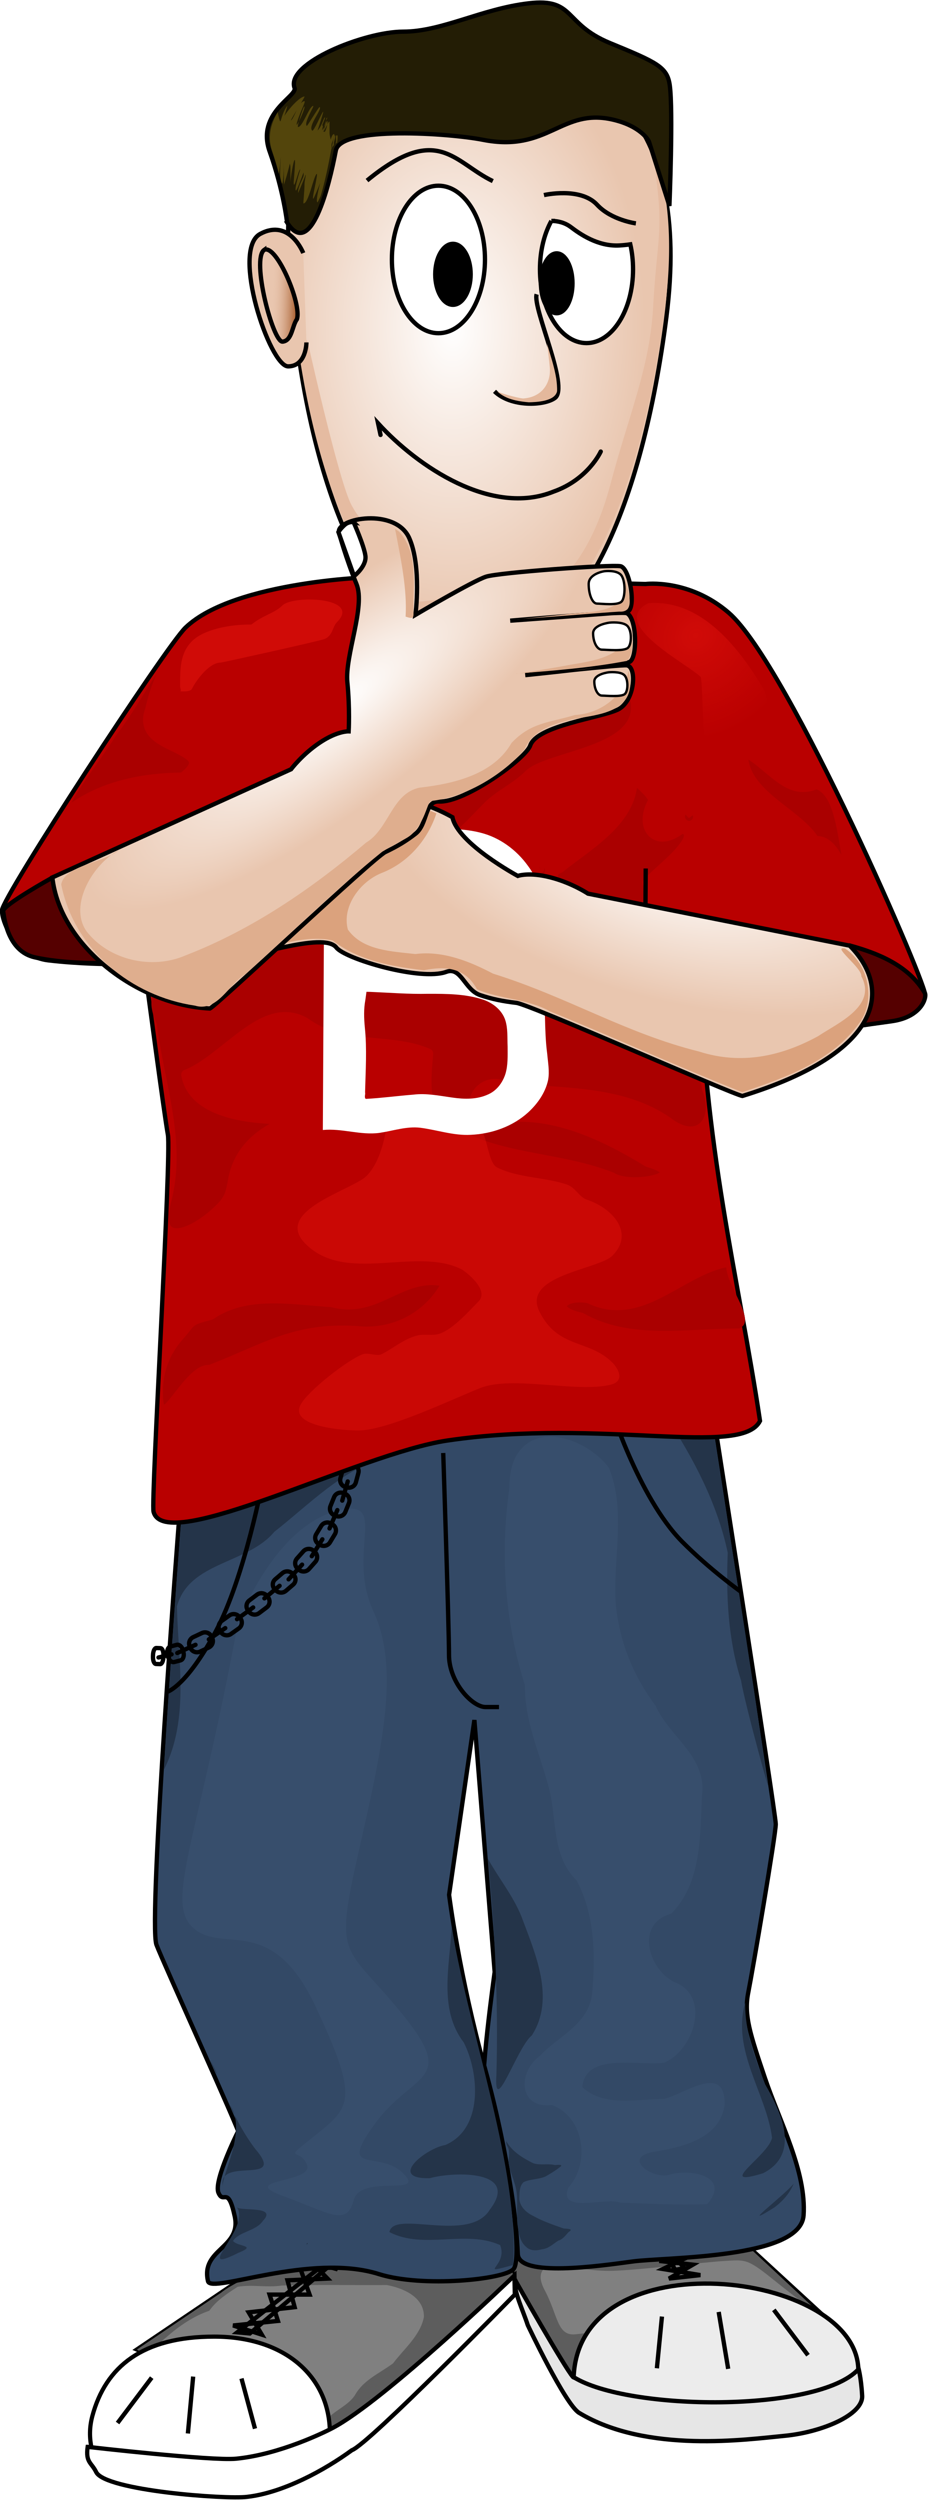 <?xml version="1.0"?>
<svg xmlns:rdf="http://www.w3.org/1999/02/22-rdf-syntax-ns#" xmlns="http://www.w3.org/2000/svg" xmlns:cc="http://creativecommons.org/ns#" xmlns:xlink="http://www.w3.org/1999/xlink" xmlns:dc="http://purl.org/dc/elements/1.1/" id="svg2" viewBox="0 0 131.65 354.33" version="1.1">
  <defs id="defs4">
    <linearGradient id="linearGradient4717">
      <stop id="stop4721" stop-color="#fff" offset="0"/>
      <stop id="stop4719" stop-color="#e9c6af" offset="1"/>
    </linearGradient>
    <filter id="filter4053" height="1.621" width="1.66" y="-.311" x="-.33" color-interpolation-filters="sRGB">
      <feGaussianBlur id="feGaussianBlur4055" stdDeviation="24.852"/>
    </filter>
    <filter id="filter4061" height="1.854" width="1.483" y="-.427" x="-.242" color-interpolation-filters="sRGB">
      <feGaussianBlur id="feGaussianBlur4063" stdDeviation="22.73"/>
    </filter>
    <filter id="filter4081" height="1.295" width="1.299" y="-.147" x="-.15" color-interpolation-filters="sRGB">
      <feGaussianBlur id="feGaussianBlur4083" stdDeviation="28.112"/>
    </filter>
    <radialGradient id="radialGradient4850" gradientUnits="userSpaceOnUse" cy="966.05" cx="3059.9" gradientTransform="matrix(.586 .712 -.801 .659 711.33 -3252.8)" r="150.03">
      <stop id="stop4179" stop-color="#fa1e15" offset="0"/>
      <stop id="stop4181" stop-color="#fa1e15" stop-opacity="0" offset="1"/>
    </radialGradient>
    <radialGradient id="radialGradient4870" xlink:href="#linearGradient4717" gradientUnits="userSpaceOnUse" cy="174.25" cx="363.09" gradientTransform="matrix(-.196 -.252 .818 -.636 1163.2 -139.22)" r="417.49"/>
    <radialGradient id="radialGradient4875" xlink:href="#linearGradient4717" gradientUnits="userSpaceOnUse" cy="189.66" cx="635.42" gradientTransform="matrix(.891 .235 -.106 .402 1153.1 -345.51)" r="453.97"/>
    <linearGradient id="linearGradient4930" y2="-595.44" gradientUnits="userSpaceOnUse" x2="72.431" gradientTransform="matrix(.914 0 0 .914 1073.8 -355.42)" y1="-594.15" x1="111.23">
      <stop id="stop4558" stop-color="#a95f2f" offset="0"/>
      <stop id="stop4560" stop-color="#e9c6af" stop-opacity="0" offset="1"/>
    </linearGradient>
    <radialGradient id="radialGradient4942" xlink:href="#linearGradient4717" gradientUnits="userSpaceOnUse" cy="-527.52" cx="287.55" gradientTransform="matrix(.914 0 0 1.413 1129.4 -119.95)" r="293.21"/>
  </defs>
  <g id="layer2" transform="translate(-762.67 -1798.3)">
    <g id="g4017" transform="matrix(.102 0 0 .102 684.85 1933)">
      <path id="path4492" style="color:#000000" d="m1097.1 1847.3-143.75 96.985 257.58 107.32 23.265 0.795 233.48-189.2 12.464-27.029-9.971-17.489-358.95 11.924z" stroke="#000" stroke-width="6" fill="#808080"/>
      <path id="path4668" d="m1470.2 1818.7c-115.51 3.833-231.02 7.667-346.53 11.5-15.198 15.554-36.584 21.904-53.432 35.264-38.95 26.277-77.9 52.553-116.85 78.83 15.826 11.708 29.746-8.598 41.208-17.281 17.561-15.402 37.243-28.965 59.479-36.608 10.237-14.664 25.311-24.009 39.374-33.227 20.151-3.523 40.954 1.407 61.412-1.774 48.737-1.444 97.498-0.368 146.25-0.704 22.937 4.377 52.092 16.826 51.407 44.429-4.919 25.713-27.7 44.176-42.886 64.39-18.599 13.876-41.298 22.936-53.083 44.305-11.535 17.301-34.91 22.996-44.654 41.487 20.926 12.651 38.775-11.369 54.562-23.006 62.648-50.771 125.32-101.52 187.94-152.32 8.787-12.02 22.322-21.754 24.937-37.152-0.879-6.871-6.384-11.991-9.124-18.129z" fill="#5d5d5d"/>
      <path id="path4496" style="color:#000000" d="m1181.9 1835.4 11.633 32.593h-55.671l11.633 36.568-62.318 6.36 39.884 12.719-18.28-31.003 63.98-7.155-9.971-37.363 55.671-2.385-22.434-23.054 34.067 9.539 9.971-19.874" stroke="#000" stroke-width="6" fill="none"/>
      <path id="path4480" style="color:#000000" d="m1788.2 1787 136.56 125.51-363.16 82.098s-64.248-114.75-76.287-137.17c-12.983-24.177-6.612-63.499-6.612-63.499z" stroke="#000" stroke-width="6" fill="#808080"/>
      <path id="path4675" d="m1788.2 1787-93.344 2.094-138.53 39.031s21.428 6.875 53.969 6.875c32.54 0 131.01-12.006 160.12-13.719 29.115-1.713 31.672-3.415 66.781 24.844 35.11 28.259 62.531 47.938 62.531 47.938l-278.31 20.562s-32.56 5.994-58.25 8.562-23.973-26.547-42.812-61.656c-18.839-35.11 17.125-36.813 17.125-36.813l5.594-32.219-64.375 1.438s-6.358 39.323 6.625 63.5c12.039 22.42 76.281 137.16 76.281 137.16l359.15-84.087z" style="color:#000000" fill="#5d5d5d"/>
      <path id="path4482" style="color:#000000" d="m1700.1 1815 14.839 16.154-12.669 2.495-15.931-24.764h-1.774l-1.751 12.684 43.863 4.832-33.341 19.328 43.676-4.832-52.066-8.456 36.555-17.516-19.706-9.664" stroke="#000" stroke-width="6" fill="none"/>
      <path id="path4494" style="color:#000000" d="m1207.6 1830.6-114.67 89.83 17.449 1.59 110.51-93.805z" stroke="#000" stroke-width="6" fill="none"/>
      <path id="path3097" style="color:#000000" d="m1096.1 1637.1s-36.728 72.395-29.318 89.437c7.41 17.042 13.017-11.636 22.65 32.822 9.633 44.458-47.682 44.99-37.188 90.088 4.148 17.824 142.24-40.04 237.76-9.914 60.414 19.054 174.66 7.582 187.23-7.088 12.575-14.67-4.191-150.9-39.82-278.74s-49.861-241.23-49.861-241.23l35.191-242.89 28.184 350.14s-22.305 159.24-13.927 171.99c17.228 26.221 42.045 126.76 46.107 220.06 1.415 32.504 113.59 16.485 159.69 10.198 46.107-6.287 233.6-3.317 237.79-64.094 4.191-60.778-33.186-129.94-53.707-190.72-20.794-61.587-29.524-87.474-23.236-118.91 6.287-31.437 38.253-219.38 38.253-234.05s-92.214-603.58-92.214-603.58l-496.7 54.49-241.01 125.75s-43.277 559.36-31.437 591.01c8.97 23.976 116.9 260.79 115.27 264.07z" stroke="#000" stroke-width="6" fill="#334966"/>
      <path id="path4609" d="m1707.6 618.3c-79.208 8.688-158.42 17.375-237.62 26.062 72.592 1.427 146.38-0.863 218.41 2.076 38.589 58.381 72.082 121.69 86.71 190.64-2.491 59.921 0.432 120.54 18.624 177.98 4.137 28.328 46.852 184.23 35.661 136.42-24.31-176.84-54.398-352.8-80.942-529.3-13.604-1.402-27.252-2.351-40.844-3.875zm-289.19 31.719c-54.812 6.021-109.62 12.042-164.44 18.062-79.687 41.574-159.38 83.145-239.06 124.72-8.737 115.23-16.92 230.5-23.969 345.84 35.761-70.801 19.684-151.51 18.104-226.95 16.848-62.362 97.871-58.58 135.43-103.66 49.288-38.65 94.48-86.73 156.53-104.41 38.422-19.281 75.449-42.59 117.41-53.611zm23 612.09c10.031 99.873 14.755 200.29 11.943 300.56-3.932 61.887 29.104-39.186 49.215-54.743 33.175-51.475 4.634-114.17-14.386-165.28-11.702-29.116-31.742-53.319-46.773-80.538zm-50.281 95.656c-2.689 53.411-18.527 113.75 16.931 160.06 21.725 43.149 26.914 119.72-25.66 142.26-27.056 4.512-81.091 47.504-21.786 46.195 32.977-9.302 126.02-11.916 83.671 43.555-28.811 47.661-134.02-0.423-139.74 31.32 48.195 24.788 105.41-3.743 153.99 18.054 11.765 29.338-34.182 41.847 18.148 27.671 8.315-133.88-58.789-313.75-85.554-469.11zm408.28 104.38c-19.226 66.703 29.429 126.58 37.309 187.91-4.832 24.976-81.371 70.479-12.482 49.313 53.005-27.026 24.715-85.73 2.977-123.42-14.022-36.436-28.757-74.091-27.804-113.8zm-744.06 80.5c12.75 29.607 11.151 18.739 0 0zm27.031 61.406c25.521 34.684-12.474 100.05-9.43 113.78-8.597-42.848 89.631-0.206 45.339-51.829-14.587-18.999-26.047-40.184-35.91-61.953zm784.5 109.69c-14.754 18.022-80.058 66.376-27.033 33.235 11.555-8.588 21.57-19.774 27.033-33.235zm-774.31 33.062c19.301 28.93-63.701 96.224 1.896 63.142 26.83-10.66-0.684-8.186-7.452-16.496 8.332-13.036 32.314-13.784 41.556-27.895 20.32-21.192-28.198-13.187-36-18.75zm97.719 49.406c-3.391 3.461 2.446 1.548 0 0z" fill="#243449"/>
      <path id="path3099" style="color:#000000" d="m1129.1 733.4s-25.4 137.29-66.181 213.29c-40.78 76-66.875 83.443-66.875 83.443" stroke="#000" stroke-width="6" fill="none"/>
      <path id="path3101" style="color:#000000" d="m1609.4 627.22s40.888 132.72 102.3 194.55c38.639 38.898 81.417 69.337 81.417 69.337" stroke="#000" stroke-width="6" fill="none"/>
      <path id="path4613" d="m1471.3 747.97c-12.917 91.243-6.169 185.51 21.76 273.44-0.839 48.224 20.253 93.96 32.515 139.62 12.686 44.513 3.487 96.526 39.229 131.27 24.996 46.625 26.351 102.21 22.019 153.62-2.774 45.953-46.301 61.749-72.776 90.146-31.298 22.693-30.388 74.043 16.561 68.452 45.254 17.158 53.524 80.713 22.718 114.96-13.953 36.919 51.616 12.631 72.337 20.701 40.276 1.438 80.587 3.786 120.9 2.164 34.124-39.839-25.56-50.133-54.351-40.422-21.907 4.872-63.098-22.854-22.439-31.933 39.824-6.338 95.122-17.899 101.01-66.266 1.083-57.984-55.948-14.398-84.31-7.571-37.716-0.112-83.555 11.57-113.68-16.438 4.391-48.931 78.233-29.137 113.7-33.928 41.16-16.803 66.352-92.894 13.874-112.24-35.734-18.016-54.27-80.961-4.086-94.729 42.764-42.664 40.239-108.58 43.033-164.63 6.969-53.804-45.25-80.963-64.646-124.6-30.558-40.755-49.408-87.004-55.038-138.01-5.333-63.855 15.045-130.83-9.754-192.35-28.302-38.596-102.79-67.829-130.55-13.781-6.129 13.26-7.972 28.063-8.012 42.535zm-377.7 188.47c-57.032 306.8-102.27 387.43-60.966 422.83 41.299 35.399 108.16-21.633 169.13 108.16 60.966 129.8 49.166 139.63 0 178.96-49.166 39.333-21.633 15.733-11.8 41.299 9.833 25.566-98.332 19.666-33.433 43.266s88.499 43.266 98.332 5.9c9.833-37.366 102.27-3.933 68.832-37.366-33.433-33.433-92.432 3.933-39.333-68.832 53.099-72.766 116.03-57.032 37.366-153.4-78.665-96.365-94.398-72.766-60.966-220.26 33.433-147.5 58.999-257.63 21.633-338.26-37.366-80.632 19.607-153.39-43.266-141.6-94.398 17.7-145.53 159.3-145.53 159.3z" style="color:#000000" fill="#374e6c"/>
      <g id="g4456" transform="translate(1066.5 -372.57)" stroke="#000" stroke-linecap="round" stroke-width="6" fill="none">
        <path id="path3873" style="color:#000000" d="m180.08 1110.6-7.666 26.665m13.299-51.098 2.048 0.539c5.388 1.419 8.558 6.893 7.108 12.273l-3.454 12.81c-1.451 5.38-6.956 8.568-12.344 7.149l-2.048-0.539c-5.388-1.419-8.558-6.893-7.108-12.273l3.454-12.81c1.45-5.38 6.956-8.568 12.344-7.149z"/>
        <path id="path4438" style="color:#000000" d="m165.63 1150.4-10.877 25.524m19.463-49.082 1.966 0.786c5.174 2.069 7.649 7.891 5.549 13.052l-4.998 12.29c-2.099 5.162-7.954 7.651-13.128 5.582l-1.966-0.786c-5.173-2.069-7.649-7.891-5.549-13.052l4.998-12.29c2.099-5.162 7.954-7.651 13.128-5.582z"/>
        <path id="path4440" style="color:#000000" d="m144.8 1191-14.737 23.508m26.903-45.432 1.819 1.085c4.786 2.853 6.32 8.99 3.439 13.76l-6.86 11.357c-2.881 4.769-9.053 6.312-13.839 3.459l-1.819-1.084c-4.786-2.853-6.32-8.99-3.439-13.76l6.86-11.357c2.881-4.769 9.053-6.312 13.839-3.459z"/>
        <path id="path4442" style="color:#000000" d="m116.59 1226.2-18.767 20.435m34.718-39.781 1.592 1.397c4.187 3.676 4.579 9.99 0.879 14.156l-8.811 9.92c-3.7 4.166-10.05 4.56-14.238 0.884l-1.592-1.397c-4.187-3.676-4.579-9.99-0.879-14.156l8.811-9.92c3.7-4.166 10.05-4.56 14.238-0.884z"/>
        <path id="path4444" style="color:#000000" d="m85.287 1255.6-21.098 17.482m39.265-34.241 1.416 1.527c3.725 4.017 3.361 10.132-0.815 13.71l-9.944 8.521c-4.176 3.578-10.537 3.225-14.262-0.793l-1.416-1.527c-3.725-4.017-3.361-10.132 0.815-13.711l9.944-8.521c4.176-3.578 10.537-3.225 14.262 0.793z"/>
        <path id="path4446" style="color:#000000" d="m48.542 1285.7-22.45 16.304m41.923-32.098 1.283 1.685c3.374 4.434 2.505 10.7-1.948 14.048l-10.605 7.973c-4.454 3.349-10.755 2.474-14.13-1.96l-1.283-1.685c-3.374-4.434-2.505-10.7 1.948-14.048l10.605-7.973c4.454-3.349 10.755-2.475 14.13 1.96z"/>
        <path id="path4448" style="color:#000000" d="m9.751 1314.4-22.871 15.708m42.752-30.985 1.238 1.718c3.256 4.521 2.223 10.762-2.317 13.992l-10.811 7.692c-4.54 3.23-10.817 2.191-14.073-2.33l-1.238-1.718c-3.256-4.521-2.223-10.762 2.317-13.992l10.811-7.692c4.54-3.23 10.817-2.191 14.073 2.33z"/>
        <path id="path4450" style="color:#000000" d="m-31.639 1337.6-25.298 11.393m47.579-22.893 0.913 1.911c2.401 5.028 0.275 10.986-4.767 13.358l-12.006 5.648c-5.042 2.372-11.034 0.233-13.435-4.795l-0.913-1.911c-2.401-5.028-0.275-10.986 4.767-13.358l12.006-5.648c5.042-2.372 11.034-0.234 13.435 4.795z"/>
        <path id="path4452" style="color:#000000" d="m-64.973 1350.9-18.163 4.321m34.254-9.523 0.505 2.056c1.328 5.41-0.523 10.536-4.149 11.494l-8.635 2.28c-3.626 0.958-7.615-2.627-8.943-8.037l-0.505-2.056c-1.328-5.41 0.523-10.536 4.149-11.494l8.635-2.28c3.626-0.958 7.615 2.627 8.943 8.037z"/>
        <path id="path4454" style="color:#000000" d="m-76.195 1352.5-0.06 2.115c-0.158 5.565-2.242 9.967-4.674 9.869l-5.791-0.233c-2.432-0.098-4.263-4.657-4.106-10.222l0.06-2.115c0.157-5.565 2.242-9.966 4.674-9.869l5.791 0.233c2.432 0.098 4.263 4.657 4.106 10.222z"/>
      </g>
      <path id="path4085" d="m1287.6-518.27c1.708-1.708-198.77 4.481-266.72 69.854-27.541 26.499-255.18 374.92-255.18 392.91 0 17.997 20.567 64.273 64.273 69.415 43.706 5.142 84.841 5.142 84.841 5.142l51.419 20.567s25.051 188.24 30.192 216.52c5.142 28.28-23.802 508.83-19.93 523.99 15.57 60.921 286.12-80.932 408.8-98.988 215.28-31.684 409.08 24.011 434.69-27.205-29.546-198.1-79.369-383.94-84.132-642.22l137.29-13.858 176.16 64.685c10.041 1.673-189.8-460.36-272.96-531.78-55.326-47.517-115.63-39.81-115.63-39.81z" stroke="#000" stroke-width="6" fill="#b90000"/>
      <path id="path4061" style="color:#000000" d="m1689.6-878.44c-33.038 254.5-115.95 464.69-258.98 464.69s-230.99-209.58-258.98-464.69c-25.217-229.85-2.995-320.68 255.89-356.78 162.37-22.641 298.53 75.825 262.06 356.78z" stroke="#000" stroke-linecap="round" stroke-width="6" fill="url(#radialGradient4942)"/>
      <path id="path4554" d="m654.34-818.72c2.025 16.215 4.393 35.817 7.25 61.531 7.768 69.912-1.297 86.788-6.469 179.88-5.181 93.254-36.245 161.85-64.688 269.16-14.244 53.74-32.08 88.737-47.312 111.59-7.616 11.428-14.575 19.82-20.125 26-5.55 6.18-9.698 10.202-11.562 12.688-1.167 1.556-3.643 2.728-7.156 3.875s-8.081 2.183-13.312 3.156c-10.464 1.947-23.647 3.579-36.594 4.875-25.842 2.586-50.651 3.87-50.75 3.875-0 0-0.062 0-0.062 0-0.113 0.016-73.648 10.348-98.25 12.938-6.2 0.653-10.813 0.362-14.344-1.031-3.53-1.394-5.911-3.929-7.5-7.438-3.178-7.016-3.458-17.996-4.75-33.5-1.27-15.235-12.462-29.391-23.906-41-5.722-5.805-11.494-10.965-16.094-15.344-4.6-4.379-8.046-7.905-9.125-10.781-0.925-2.466-2.159-3.655-3.906-4.781-1.748-1.126-4.017-2.13-6.812-3.938-5.59-3.616-13.14-10.516-22.875-28.688-4.924-9.191-11.433-29.062-18.531-53.812-7.098-24.75-14.747-54.321-21.781-82.781-14.057-56.869-25.698-109.16-25.719-109.25v-0.062l-5.469-10.906-2.25 14.719a0.665 0.665 0 0 1 -0.125 0.312l-6.281 8.344c18.739 124.74 51.382 235.94 97.312 315.91 45.965 80.027 105.16 128.72 177.12 128.72 77.894 0 139.47-57.219 186.16-149.38 46.684-92.156 78.376-219.18 96.438-358.31 10.225-78.77 8.018-144.37-3.875-197.97l-0.188-0.812-2.281-9.656c-0.036-0.142-0.081-0.296-0.125-0.469-3.398-13.356-7.451-25.862-12.062-37.656z" style="color:#000000" transform="matrix(.914 0 0 .914 1072.6 -366.94)" fill="#e5bba1"/>
      <path id="path3854" style="color:#000000" d="m467.88-643.81c0 61.924-31.705 112.12-70.814 112.12-39.11 0-70.814-50.199-70.814-112.12 0-61.924 31.705-112.12 70.814-112.12 39.11 0 70.814 50.199 70.814 112.12z" transform="matrix(.914 0 0 .914 1009.8 -371.61)" stroke="#000" stroke-width="6.562" fill="#fff"/>
      <path id="path3856" style="color:#000000" d="m1529.8-1013.6c-9.897 18.003-15.886 41.515-15.886 67.257 0 56.616 28.985 102.51 64.743 102.51 35.757 0 64.743-45.898 64.743-102.51 0-12.184-1.365-23.874-3.829-34.714-4.865 0.718-10.049 1.294-15.457 1.571-30.06 1.542-54.877-16.256-67.057-25.429-8.519-6.416-18.139-8.616-27.257-8.686z" stroke="#000" stroke-width="6" fill="#fff"/>
      <path id="path3861" style="color:#000000" d="m471.25-637.07c0 25.608-12.078 46.367-26.977 46.367s-26.977-20.759-26.977-46.367 12.078-46.367 26.977-46.367 26.977 20.759 26.977 46.367z" transform="matrix(.914 0 0 .914 986.86 -357.11)" stroke="#000" stroke-linecap="round" stroke-width="6.562"/>
      <path id="path3863" style="color:#000000" d="m616.25-605.03c0 25.142-10.757 45.524-24.026 45.524s-24.026-20.382-24.026-45.524 10.757-45.524 24.026-45.524 24.026 20.382 24.026 45.524z" transform="matrix(.914 0 0 .914 995.94 -373.92)" stroke="#000" stroke-linecap="round" stroke-width="6.562"/>
      <path id="path3865" style="color:#000000" d="m1273.4-1069.7c98.347-80.782 120.82-25.218 174.96 0.771" stroke="#000" stroke-width="6" fill="none"/>
      <path id="path4047" style="color:#000000" d="m1509.3-911.67c-5.88 19.6 45.926 129.1 25.435 144.13-14.666 10.762-60.89 13.103-84.014-9.249" stroke="#000" stroke-width="6" fill="none"/>
      <path id="path4064" style="color:#000000" d="m1292.2-716.18-3.438-16.142c55.339 60.467 157.91 129.58 244.07 94.884 48.315-17.062 65.639-55.677 65.639-55.677" stroke="#000" stroke-linecap="round" stroke-width="6" fill="none"/>
      <path id="path4110" style="color:#000000" d="m1184.7-968.93s-18.85-48.789-59.877-26.612 13.306 184.07 38.81 184.07c25.503 0 25.503-33.265 25.503-33.265" stroke="#000" stroke-width="6" fill="#e9c6af"/>
      <path id="path4114" style="color:#000000" d="m1130.4-973.36c-18.225 12.876 12.197 128.63 25.503 127.52 13.306-1.109 13.306-22.177 19.959-31.048 7.237-20.431-28.312-104.88-45.462-96.469z" stroke="#000" stroke-width="6" fill="url(#linearGradient4930)"/>
      <path id="path4504" style="color:#000000" d="m1162.2-1011.4c32.814 52.116 58.213-49.413 67.813-99.959 6.612-34.813 159.08-23.951 204.33-14.998 91.277 18.062 109.24-44.665 181.16-27.953 38.429 8.93 49.894 28.939 50.235 31.098l28.249 88.751s5.411-132.71 0.457-167.8c-3.575-25.319-17.847-31.635-83.187-58.54s-47.95-62.841-113.29-55.154c-65.34 7.687-120.52 39.349-174.33 39.349s-163.72 44.061-151.03 78.241c4.283 11.531-53.81 34.592-34.592 88.401s24.19 98.561 24.19 98.561z" stroke="#000" stroke-width="6" fill="#231d05"/>
      <path id="path4663" style="color:#000000" d="m1519.5-1049.5s50.729-11.668 73.943 13.481c19.669 21.308 53.906 25.857 53.906 25.857" stroke="#000" stroke-width="6" fill="none"/>
      <path id="path4697" d="m1490.3-766.85c26.17-1.577 38.67-20.881 37.405-42.028-1.023-11.241-2.464-23.265-4.108-34.431 4.903 16.292 10.249 32.079 13.012 48.9 0.703 5.363 1.383 11.921 1.133 17.52-3.005 14.102-28.524 15.077-39.207 15.354-22.648-1.982-34.292-6.264-44.933-15.897 1.605 2.408 28.232 9.71 36.698 10.58z" style="color:#000000" fill="#e4b89c"/>
      <path id="path4600" d="m980.88-384.39c-18.663 28.618-35.915 59.208-57.062 86.5-10.233 17.129-30.223 43.955-45.719 67-6.689 9.947-12.08 18.775-15.75 25.781 44.999-31.018 100.13-41.39 152.53-41.938 5.572-4.605 8.961-8.479 10.125-10.844 1.284-2.609 1.049-3.019 0.219-4.469-1.661-2.9-10.528-8.267-21.406-13.469-10.878-5.202-23.474-10.927-32.406-20.438-8.763-9.33-12.787-23.463-6.375-39.844 3.511-16.667 9.027-32.804 15.844-48.281zm822.92 119.33c3.026 20.795 18.006 37.043 36.781 52.781 20.76 17.402 45.368 32.984 59.344 53.406 9.736 0.233 18.02 5.707 24.062 12.688 3.555 4.107 6.577 8.808 9.25 13.688-2.105-12.152-4.06-24.528-6.438-36.25-2.877-14.183-6.429-27.255-11.312-37.094-4.479-9.025-9.833-14.908-16.688-17.875-10.74 4.23-21.109 4.731-30.438 2.312-10.234-2.653-19.207-8.256-27.562-14.594-13.15-9.976-25.181-21.726-37-29.062zm-154.92 39.265c-3.336 23.758-16.76 43.8-33.438 60.656-21.883 22.117-49.517 39.791-69.469 56.031-0.5 0.411-1.06 0.749-1.656 1-3.748 1.57-5.015 3.061-5.312 3.656-0.297 0.595-0.43 0.974 0.375 2.781 1.61 3.614 8.13 10.24 16.844 16.312 17.427 12.144 43.545 23.789 53.156 26.406 0.115 0.028 0.23 0.059 0.344 0.094 17.806 5.88 33.948 5.213 42.375 0.094 4.214-2.56 6.775-5.855 7.906-10.938 1.132-5.082 0.608-12.258-3-21.656-0.851-2.214-0.403-4.874 1.125-6.688 8.651-10.177 28.698-26.019 42.594-40.969 6.948-7.475 12.034-14.86 13.156-18.781 0.561-1.96 0.318-2.472 0.094-2.844-0.131-0.218-0.689-0.701-1.625-1.219-8.856 6.473-17.395 10.123-25.375 10.75-8.958 0.704-17.197-2.594-22.562-8.625-10.134-11.391-10.314-30.268-0.25-49.125-2.605-4.85-7.253-9.332-12.656-14.406-0.857-0.804-1.748-1.68-2.625-2.531zm67.656 37.219c0.215-0.198-1.18 0.615-0.875 3.5 0.305 2.885 3.268 5.029 5.312 5.156 2.044 0.127 4.726-1.202 5.625-3.781s-0.277-4.046-0.219-3.969l-5.344 4zm-203.53 72.469 1.188 3.094c0.015-0.738-0.047-1.502-0.375-2.188-0.197-0.412-0.533-0.607-0.812-0.906zm6.812 1.562 0.031 4.406-5.688 3.469c0.821 1.349 1.872 1.562 2.062 1.594 0.167 0.028 0.099 0.072 0.438 0 0.169-0.036 0.409-0.062 1.094-0.438 0.685-0.375 2.649-1.204 3.125-4.625 0.226-1.621-0.374-3.346-1.062-4.406zm-6.188 3.594-2.812 2.281c0.952-0.278 1.952-0.752 2.594-1.656 0.129-0.182 0.117-0.426 0.219-0.625zm-265.62 77.375c-69.22 12.359-141.76 2.533-199.94 39.688-0.441 0.272-0.914 0.493-1.406 0.656-23.567 8.225-46.721 19.796-60.125 34.937-13.404 15.142-18.311 32.898-5.938 59.344 0.301 0.63 0.502 1.308 0.594 2 10.157 82.717 42.417 163.64 19.09 249.34-0.016 0.066-0.015 0.121-0.031 0.188-2.532 10.632-2.972 18.5-2.188 23.625 0.789 5.157 2.415 7.272 4.375 8.531 1.96 1.259 5.129 1.883 9.75 1.188 4.621-0.695 10.404-2.718 16.562-5.844 12.318-6.251 26.134-16.843 37.25-28.438 11.092-11.569 11.047-19.35 13.316-28.652 0-0.022 0.028-0.04 0.031-0.062 5.542-39.364 28.622-64.911 58.531-81.75-19.342-1.022-40.616-3.498-60.312-9.375-15.091-4.503-29.203-10.91-40.438-20.312-11.234-9.402-19.476-22.023-22.094-37.812-0.497-3 1.349-6.223 4.188-7.312 25.531-9.743 52.435-35.696 80.281-55.781 13.923-10.042 28.198-18.657 43.438-22.625 15.239-3.969 31.578-2.885 47.5 6.156 0.248 0.131 0.489 0.277 0.719 0.438 24.041 17.958 52.755 23.069 82.625 26.281 29.87 3.212 60.683 4.341 87.781 16.375 2.513 1.129 4.157 3.944 3.906 6.688-1.939 21.741-4.25 44.649 0.094 63.656 4.343 19.008 14.278 34.173 39.531 43.531 0.245 0.09 0.486 0.194 0.719 0.312 64.077 32.653 140.37 29.89 210.66 57.562 0.484 0.185 0.947 0.427 1.375 0.719 4.068 2.831 13.689 5.19 24.156 5.562 10.467 0.373 21.872-0.902 29.969-3.094 3.919-1.061 7.014-2.361 8.656-3.406-0.419-0.377-0.662-0.685-1.656-1.281-3.069-1.839-8.621-4.18-16.781-6.531-0.57-0.166-1.119-0.408-1.625-0.719-60.399-36.867-133.93-72.351-205.97-59.25-0.279 0.049-0.561 0.08-0.844 0.094-15.857 0.819-27.401-3.661-33.625-11.875s-6.262-18.922-2.5-27.875c3.762-8.953 11.3-16.791 21.469-20.531 9.759-3.589 21.874-2.928 34 3.75 72.869 7.444 156.89 3.002 222.06 47.969 0.107 0.08 0.211 0.164 0.312 0.25 10.11 7.884 18.924 11.323 25.781 11.906 6.857 0.583 11.803-1.397 15.688-5.156 7.769-7.518 11.045-24.289 2.969-44.062-0.206-0.49-0.353-1.006-0.438-1.531-2.73-18.103-10.386-31.173-21.5-41.812-11.114-10.64-25.872-18.693-42.344-25.562-32.721-13.647-71.835-22.202-101.19-40.313-85.835-35.911-168.49-78.279-252.03-118.03-23.317-1.704-48.411 3.239-74.406-1.75zm524.56 474.09c-30.037 6.324-58.924 26.598-89.562 42.094-31.124 15.741-65.417 25.974-103.31 7.562-7.967-1.321-14.948-1.053-20 0.094-5.148 1.168-7.955 3.481-8.344 4.062 0.03 0.083 0.198 0.614 1.375 1.625 2.526 2.171 8.966 5.358 19.781 7.656 0.667 0.14 1.313 0.384 1.906 0.719 64.878 36.726 142.13 21.183 216.62 21.125 6.287-3.026 7.769-6.053 8.031-11.188 0.277-5.431-2.096-13.465-5.906-22.219-3.81-8.754-8.859-18.233-13.031-27.594-3.549-7.963-6.417-15.823-7.125-23.656l-0.438-0.281zm-412.41 24.781c-22.61 1.121-41.745 11.98-63 21.438-21.003 9.345-44.55 16.873-73.688 9.094-56.704-3.71-116.89-15.532-163.75 16.531-0.618 0.424-1.308 0.742-2.031 0.938-30.232 7.993-21.805 6.256-40.316 26.976s-29.152 47.106-27.75 79.25c0 0.021 0 0.042 0 0.063 0.202 5.994 0.862 9.684 1.469 11.875 0.742-0.549 1.54-1.096 2.5-2.063 2.55-2.568 5.657-6.332 9.062-10.625 6.812-8.585 14.764-19.272 23.406-27.906 8.13-8.122 17.233-15.135 27.969-14.875 75.487-29.142 116.83-59.077 204.03-54.008 0.125 0.007 0.25 0.017 0.375 0.031 49.355 5.675 93.1-18.069 115.75-56-4.854-0.618-9.557-0.941-14.031-0.719z" fill="#a00"/>
      <path id="path5053" d="m1637.8-353.79c24.236 71.831-114.21 74.955-143.92 104.67-17.514 17.513-39.777 26.693-56.694 43.611-36.009 36.009-73.443 83.556-109.03 47.972-8.636-8.636-34.765-35.136-26.166-52.333 25.633-51.266 223.4-217.06 292.19-148.28 7.828 7.828 36.968-4.496 43.611 4.361z" style="color:#000000" fill="#a00"/>
      <path id="path4065" opacity=".511" style="color:#000000" d="m1303.4 221.56c-2.502 30.981-10.088 71.396-30.654 91.962-19.577 19.577-130.87 48.338-84.888 94.32 56.238 56.239 153.02 3.413 216.94 35.37 4.076 2.038 39.973 28.409 23.58 44.802-11.815 11.815-34.885 38.352-54.234 44.802-9.665 3.222-20.538-0.171-30.654 2.358-19.004 4.751-33.976 18.167-49.518 25.938-6.847 3.424-18.633-2.435-25.938 0-20.012 6.671-77.652 51.552-87.246 70.74-15.196 30.392 61.695 35.37 80.172 35.37 40.567 0 128.33-42.372 169.78-58.95 44.648-17.859 134.68 7.004 181.57-4.716 21.058-5.265 9.476-23.536 2.358-30.654-32.736-32.736-75.4-18.751-101.39-70.74-25.348-50.696 82.041-58.46 101.39-77.814 31.035-31.035 1.04-65.677-35.37-77.814-11.327-3.776-15.521-16.964-28.296-21.222-30.636-10.212-67.537-9.009-96.678-23.58-12.171-6.085-13.751-42.047-21.222-49.518-8.938-8.938-23.436-17.613-35.37-23.58-9.266-4.633-82.219-19.019-82.53-18.864-5.886 2.943-6.514 4.756-11.79 11.79z" filter="url(#filter4081)" fill="#fa1e15"/>
      <g id="text4949" fill="#fff" transform="translate(1066.5 -372.57)">
        <path id="path5031" d="m145.44 622.25c26.506-2.68 52.575 7.626 79.068 3.946 18.76-2.786 37.356-9.377 56.545-7.095 23.383 3.008 46.241 11.153 70.069 9.82 29.012-1.232 58.174-11.406 79.848-31.092 13.117-12.041 23.996-27.419 27.799-45.048 2.21-12.075-0.212-24.302-1.246-36.367-2.281-17.024-2.715-34.214-3.135-51.36-1.501-16.904-10.688-32.924-24.602-42.668-11.884-8.834-25.498-15.19-39.689-19.322 20.826-10.822 39.553-27.216 49.578-48.772 15.388-31.262 12.279-71.083-8.849-98.989-15.962-22.276-39.41-39.619-66.191-46.233-23.309-5.926-47.55-5.586-71.425-5.836-36.871-0.073-73.742 0.068-110.61-0.076h-34.844l-2.312 419.09zm144.09-368.72c23.648 0.488 47.928 0.123 70.562 8 20.859 9.63 33.994 32.549 33.666 55.272 0.932 18.485-6.122 38.019-21.009 49.578-14.372 11.017-32.861 14.857-50.637 15.143-38.98 1.855-78.027 0.545-117.02 0.851-2.077-0.428-0.86-3.156-1.179-4.636 0.102-41.403 0.203-82.805 0.305-124.21h85.312zm-78.03 176.78c26.754 1.094 53.493 3.314 80.289 2.656 25.813 0.002 52.256-0.019 77.012 8.268 13.256 4.578 25.54 14.26 30.233 27.839 3.995 11.995 2.848 24.821 3.418 37.254 0.004 12.791 0.657 25.931-3.166 38.302-3.898 12.02-12.176 23.096-24.006 28.18-15.4 7.197-33.013 6.748-49.476 4.393-18.015-2.475-36.186-6.388-54.442-4.105-22.11 1.748-44.113 4.752-66.27 5.931-2.454-2.546-0.131-6.176-0.9-9.178 0.712-30.044 2.78-60.195-0.335-90.176-1.2-12.707-1.655-25.617 0.745-38.218 0.518-3.757 1.035-7.515 1.553-11.272 1.781 0.042 3.562 0.083 5.344 0.125z"/>
      </g>
      <path id="path4091" style="color:#000000" d="m2048.6 58.274c-22.4-37.382-64.6-54.07-102.4-64.598l-44.5 119.56s73.097-10.943 100.75-14.602c43.964-5.817 50.75-35.771 46.16-40.361z" stroke="#000" stroke-width="6" fill="#500"/>
      <path id="path4089" d="m1078.8 9.744c27.692 3.594 133.9-37.125 151.99-13.559 12.021 15.663 117.16 46.938 153 33.685 20.477-7.572 25.4 25.096 46.901 32.323 16.535 5.557 31.3 8.595 50.382 10.797 19.082 2.202 303.59 128.55 314.46 129.39 197.61-61.157 207.81-149.87 149.17-208.88l-363.99-72.273s-21.899-14.755-52.016-22.547c-30.117-7.792-45.608-2.074-45.608-2.074s-83.554-45.048-90.9-81.577c-210.3-117.75-353.4 184.19-313.4 194.71z" stroke="#000" stroke-width="6" fill="url(#radialGradient4875)"/>
      <path id="path4538" d="m1294.7-207.01c-90.493 1.497-162.38 73.541-200.86 149.94-14.992 24.239-31.062 79.799 16.865 57.873 37.774-6.387 76.376-22.887 114.94-14.516 35.49 27.888 82.784 36.301 126.76 41.372 30.308-6.086 57.727-3.824 73.933 26.496 32.732 14.04 70.012 12.895 101.74 30.732 89.54 36.293 177.38 76.739 267.26 112.17 59.531-19.856 124.38-42.956 162.51-95.756 24.042-32.145 12.564-83.08-19.644-103.85-19.392-4.072 24.075 26.955 22.692 38.638 22.381 41.281-32.845 64.909-60.031 83.125-51.147 28.037-107.07 40.248-165.65 21.413-102.2-25.36-183.2-76.088-286.6-108.26-30.8-16.157-69-32.297-108-27.202-32.57-3.807-73.184-4.725-93.853-34.032-8.582-32.284 17.085-66.404 46.489-78.418 36.999-14.249 64.347-45.758 76.656-83.033-23.622-10.533-49.336-16.851-75.281-16.688z" style="color:#000000" fill="#dba27d"/>
      <path id="path4087" d="m835.17-100.73s-69.163 38.418-67.846 46.32c1.317 7.902 5.744 55.56 43.935 64.12s91.119 8.652 99.021 7.336c7.902-1.317 8.56-23.705 8.56-23.705z" stroke="#000" stroke-width="6" fill="#500"/>
      <path id="path4083" d="m1234.3-580.73c-3.724-19.95 78.95-34.785 97.848 7.949 17.427 39.41 8.604 106.59 8.604 106.59s80.087-47.22 98.289-53.071c18.202-5.851 174.04-17.085 186.95-14.509 13.32 2.659 22.692 61.676 8.521 63.502-9.313 1.2-161.96 12.174-161.96 12.174s155.07-13.381 162.05-10.428c14.199 6.009 15.213 61.779 4.119 67.622-8.797 4.633-145.27 18.483-145.27 18.483s132.28-14.865 141.31-13.609c14.449 2.01 11.358 49.66-12.304 61.361-23.662 11.702-112.52 22.119-122.05 50.011-6.34 18.539-91.269 79.792-126.89 77.85-20.349-1.109-15.627 31.538-32.763 44.856-13.178 10.242-25.482 17.553-41.864 25.354-16.381 7.801-234.56 213.37-244.01 217.41-100.34-4.415-208.71-87.045-219.11-182.1l332.03-150.36s15.391-20.623 40.044-37.055c24.652-16.433 40.044-15.602 40.044-15.602s1.82-31.205-1.82-68.26 25.59-105.34 12.659-136.52c-14.561-35.105-24.462-71.628-24.462-71.628z" stroke="#000" stroke-width="6" fill="url(#radialGradient4870)"/>
      <path id="path3093" style="color:#000000" d="m1660.7-63.932 0.303-49.799" stroke="#000" stroke-width="6" fill="none"/>
      <path id="path4468" style="color:#000000" d="m1379.4 698.51s8.023 243.37 8.023 280.81c0 37.441 32.092 72.208 50.813 72.208h18.721" stroke="#000" stroke-width="6" fill="none"/>
      <path id="path4472" style="color:#000000" d="m1479.2 1847.5s69.519 122.9 80.703 134.99c11.184 12.088 396.32-14.917 396.32-14.917s4.424 14.506 5.826 41.101c1.402 26.595-56.729 50.772-108.13 55.607-51.402 4.835-191.12 24.944-285.54-31.962-19.352-11.663-71.421-121.94-71.421-121.94-7.118-21.82-19.945-47.485-17.753-62.872z" stroke="#000" stroke-width="6" fill="#e6e6e6"/>
      <path id="path4470" style="color:#000000" d="m1560.8 1982.7c7.211-193.97 393.17-148.28 395.91-10.728-56.697 60.238-320.38 57.816-395.91 10.728z" stroke="#000" stroke-width="6" fill="#ececec"/>
      <path id="path4474" style="color:#000000" d="m1683.6 1898.5-7.051 71.879" stroke="#000" stroke-width="6" fill="none"/>
      <path id="path4476" style="color:#000000" d="m1762.5 1892.1 13.219 79.11" stroke="#000" stroke-width="6" fill="none"/>
      <path id="path4478" style="color:#000000" d="m1839.2 1889.2 47.51 63.03" stroke="#000" stroke-width="6" fill="none"/>
      <path id="path4484" style="color:#000000" d="m1060.8 1926.4c-99.51-0-151.03 41.724-169.45 110.5-8.111 30.283-0.886 62.12 21.351 85.521 50.618 17.34 135.07 27.97 284.06-13.788 22.236-23.401 24.98-16.664 24.98-48.042 0-77.706-61.435-134.19-160.95-134.19z" stroke="#000" stroke-linecap="round" stroke-width="5.83" fill="#fff"/>
      <path id="path4490" style="color:#000000" d="m884.85 2079.6s172.58 19.778 206.46 16.444c61.683-6.07 124.97-37.782 134.23-42.676 73.209-38.71 252.9-211.94 252.9-211.94l0.496 26.592s-203.5 208.11-226.64 216.23c-38.2 27.899-95.526 59.104-145.62 64.802-29.947 3.715-197.37-8.687-209.95-34.392-6.633-13.556-14.885-13.18-11.884-35.061z" stroke="#000" stroke-width="5.922" fill="#fff"/>
      <path id="path4498" style="color:#000000" d="m1098.8 1984.6 18.79 69.678" stroke="#000" stroke-width="6" fill="none"/>
      <path id="path4500" style="color:#000000" d="m1031.6 1981.9-7.349 79.11" stroke="#000" stroke-width="6" fill="none"/>
      <path id="path4502" style="color:#000000" d="m973.94 1983.4-47.51 63.03" stroke="#000" stroke-width="6" fill="none"/>
      <path id="path4541" d="m1312.4-585.52c7.694 39.491 17.029 83.474 14.646 121.75 14.961 5.294 9.839-1.316 11.192-15.451 0.166-34.55 5.009-75.473-20.384-102.78l-5.453-3.519zm319.06 66.466c11.817 49.755-44.122 48.514-77.182 51.602-21.064 2.529-78.984 8.341-71.579 7.288 62.814-4.193 115.82-9.007 141.39-10.516 26.35 1.977 9.689-35.405 7.37-48.375zm9.317 74.373c-11.912 38.242-53.858 42.486-87.208 48.299-21.198 4.24-79.932 13.557-72.521 11.84 51.254-4.063 103.33-8.017 153.92-17.685 10.491-11.644 6.906-28.119 5.808-42.454zm-50.745 52.892c-13.042 0.528-48.051 4.299-15.741 1.33l8.02-0.686zm46.894 3.051c-5.979 35.899-38.608 59.685-74.409 61.733-35.865 10.791-61.077 10.168-88.097 38.79-25.324 44.234-81.198 56.851-128.1 62.173-38.618 8.209-42.294 57.276-74.238 76.364-75.341 64.02-158.73 121.08-251.3 156.79-46.421 20.12-106.27 6.717-137.45-33.515-26.063-37.202 10.925-95.793 45.348-112.88-21.073 17.567-76.162 21.216-80.595 47.798 18.196 91.009 97.71 155.36 185.89 168.31 31.676 9.611 47.451-30.566 71.051-44.335 63.274-56.313 123.5-116.33 189.45-169.47 34.81-21.026 37.939-17.787 49.512-34.176 11.546-16.35 14.484-36.01 18.224-36.315 73.333-8.614 127.69-65.721 130.84-73.278 11.511-23.294 32.947-32.647 67.962-40.689 33.174-5.984 82.099-9.233 78.323-54.45l-0.65-7.102-1.764-5.749z" style="color:#000000" fill="#dfae8e"/>
      <path id="path4514" style="color:#000000" d="m1254.7-595.02s14.479 32.249 16.453 46.728c1.974 14.479-15.795 28.3-15.795 28.3l-21.718-61.207s2.633-4.607 8.556-9.872c5.923-5.265 12.505-3.949 12.505-3.949z" stroke="#000" stroke-width="6" fill="#fff"/>
      <path id="path4636" d="m1467 1654.7c8.117 14.532 22.982 23.486 37.446 30.701 9.823 3.374 20.41 0.105 30.384 2.596 3.383-0.325 13.267-1.391 6.301 3.222-6.104 4.833-12.873 8.854-19.614 12.679-9.663 4.192-20.851 3.366-30.331 7.807-6.254 5.794-5.537 15.061-5.996 22.841 0.569 10.973 9.405 19.307 18.758 23.814 13.547 7.652 28.385 12.676 42.999 17.805 4.498 0.317 14.809 0.202 6.824 4.881-4.218 4.524-7.935 10.176-14.234 11.896-7.346 4.627-14.02 11.428-23.142 12.12-7.299 2.138-16.28 2.3-21.919-3.609-9.004-7.638-10.244-20.238-11.888-31.179-2.004-19.282 2.435-39.241-4.313-57.928-2.659-9.236-6.926-18.17-8.03-27.759 0.106-7.793 2.741-16.51-2.081-23.476-0.806-2.034-1.141-4.23-1.163-6.411z" style="color:#000000" fill="#243449"/>
      <path id="path5150" style="color:#000000" d="m1609.8-386.39s-20.28 2.262-20.28 12.818 4.829 19.603 10.623 19.603c5.794 0 27.04 2.262 31.868-2.262 4.829-4.524 4.829-21.111-0.966-26.389-5.794-5.278-21.246-3.77-21.246-3.77zm1.198-69.027s-23.14 2.624-23.14 14.869 5.51 22.741 12.121 22.741c6.611 0 30.853 2.624 36.362-2.624 5.51-5.248 5.51-24.491-1.102-30.613-6.611-6.123-24.242-4.373-24.242-4.373zm-7.334-71.42s-21.977 3.139-21.977 17.791c0 14.651 5.233 27.209 11.512 27.209 6.279 0 29.302 3.139 34.535-3.139 5.232-6.279 5.232-29.302-1.046-36.628-6.279-7.326-23.023-5.233-23.023-5.233z" stroke="#000" stroke-width="3.261" fill="#fff"/>
      <path id="path3224" opacity=".598" filter="url(#filter4061)" d="m1112.6-452.71c-30.486-0.34-66.382 6.878-82.646 23.141-16.816 16.816-16.529 38.94-16.529 62.811 0 2.204 2.204 6.612 0 6.612-2.109 0 13.882 1.988 16.529-3.306 6.347-12.694 24.224-36.364 39.67-36.364 2.134 0 140.46-30.56 145.46-33.058 11.242-5.621 10.149-16.76 16.529-23.141 34.601-34.601-61.188-37.987-76.034-23.141-10.699 10.699-26.485 13.254-42.976 26.447z" fill="#fa1e15"/>
      <path id="path4012" opacity=".598" style="color:#000000" d="m1664.6-482.46c53.995-3.948 107.99 29.411 161.99 122.32 15.323 54.342-32.098 78.753-82.646 66.116-3.811-0.953-3.774-83.113-6.612-85.951-17.838-17.839-129.25-74.22-72.728-102.48z" filter="url(#filter4053)" fill="url(#radialGradient4850)"/>
      <path id="path4772" d="m1186.5-1186.5c-5.977 0-20.983 15.64-27.976 26.969 2.433-7.483 4.966-16.344 3.84-13.906-11.46 15.6-7.371 34.378-13.301 8.701-7.478 12.907-15.09 31.423-7.997 52.92 4.196 12.718 6.853 21.43 9.692 32.665 2.44-14.266 2.57-26.723 2.57-22.411 0 10.62-2.708 26.218 1.708 35.777 1.311 2.839 2.796-11.84 2.796-29.245v31.031c0 0.011 0.028-0.01 0.029 0 0.47-0.713 5.832-18.608 8.228-29.438 0.415 1.802 0.808 3.585 0.808 4.938v21.219c0-4.104 3.873-31.031 6.034-31.031 1.326 0-1.501 28.849-1.501 31.031 0 13.424 6.582-17.938 9.037-17.938 0.364 0-8.462 26.747-6.034 29.375 0.946 1.024 7.677-16.788 10.654-25.125 0.164 1.946 0.435 4.12-0.087 5.531-2.89 7.82-7.535 14.264-7.535 22.875 0 1.018 7.226-16.352 9.037-21.25 4-10.825 0 4.097 0 8.188 0 11.429-2.166 27.75-1.501 27.75 7.124 0 13.594-35.933 18.102-40.812 3.51-3.799-6.88 34.281-4.504 34.281 0.699 0 7.298-15.868 9.672-22.062-2.238 8.327-6.602 26.969-3.638 26.969 0.173 0 1.974-3.689 4.273-8.625 6.378-21.461 11.293-45.471 14.407-63.219 0.161-0.917 0.407-1.801 0.751-2.656-0.122-2.01-0.202-5.532 0.173-7.156 0.118-0.512 5.839-13.062 3.031-13.062-1.692 0-3.266 3.746-4.388 7.656-0.721-3.281-1.646-6.812-1.646-9.312v-14.688c0-2.42-1.402-0.313-3.06 2.812 0.559-2.955 0.705-5.17 0.029-4.438-1.726 1.869-3.396 7.506-5.11 12.719 0.013 0.372 0.071 0.735 0.144 1.031 0.156-0.247 0.263-0.412 0.433-0.688 1.157-1.879 2.955-5.673 4.504-8.594-0.934 4.923-3.034 11.81-4.504 10.219-0.213-0.231-0.338-0.549-0.433-0.938-0.366 0.58-0.745 1.161-1.039 1.594 0.301-0.859 0.597-1.718 0.895-2.625-0.043-1.198 0.23-2.744 0.635-4.438-0.935 1.639-1.972 3.165-3.003 4.5 0.964-3.951 2.214-8.552 0.087-6.406 1.992-5.377 4.439-11.226 4.388-11.281-1.983-2.146-3.257 10.056-10.567 17.969-0.452 0.489 9.679-28.477 7.535-26.156-2.412 2.611-13.014 28.414-15.1 26.156-6.067-6.567 13.864-29.118 10.567-32.688-1.126-1.219-17.239 27.09-18.102 26.156-4.285-4.638 11.045-27.781 9.066-27.781-5.388 0-14.751 29.406-21.134 29.406-0.67 0-0.027-3.333 1.155-7.719-1.126 2.176-2.091 3.826-2.656 4.438-0.711 0.77-0.318-2.217 0-3.25 4.541-14.745 12.562-29.406 10.538-29.406-1.847 0-3.55 1.181-5.168 3.031 3.177-5.321 5.602-9.562 5.168-9.562zm27.226 42.594c1.227-2.15 2.294-4.449 2.974-6.656 0.138-0.447 0.046-1.443 0-2.531-1.004 2.641-2.231 6.087-2.974 9.188zm2.974-9.188c0.876-2.304 1.567-4 1.501-4-1.54 0-1.581 2.129-1.501 4zm-30.459-19.531c-1.119 0.295-5.367 12.482-7.622 20.844 3.277-6.334 7.882-17.122 7.882-20.031 0-0.608-0.083-0.859-0.26-0.812zm-10.654 5.219c-2.692 5.532-5.07 11.269-7.189 13.562-2.619 2.835 1.976-4.914 7.189-13.562zm53.181 34.812c-1.075 0-3.614 12.746-4.331 17.75 0.685-1.418 1.629-2.754 2.8-4-0.012-2.005-0.01-3.853 0.029-3.969 0.093-0.303 3.183-9.781 1.501-9.781zm3.003 0c-3.06 0-0.534 6.639-1.501 9.781-0.029 0.093-0.349 0.853-0.75 1.875 0.706-0.566 1.47-1.098 2.281-1.625 0.879-6.065 1.012-10.031-0.029-10.031z" fill="#53450c"/>
    </g>
  </g>
</svg>
